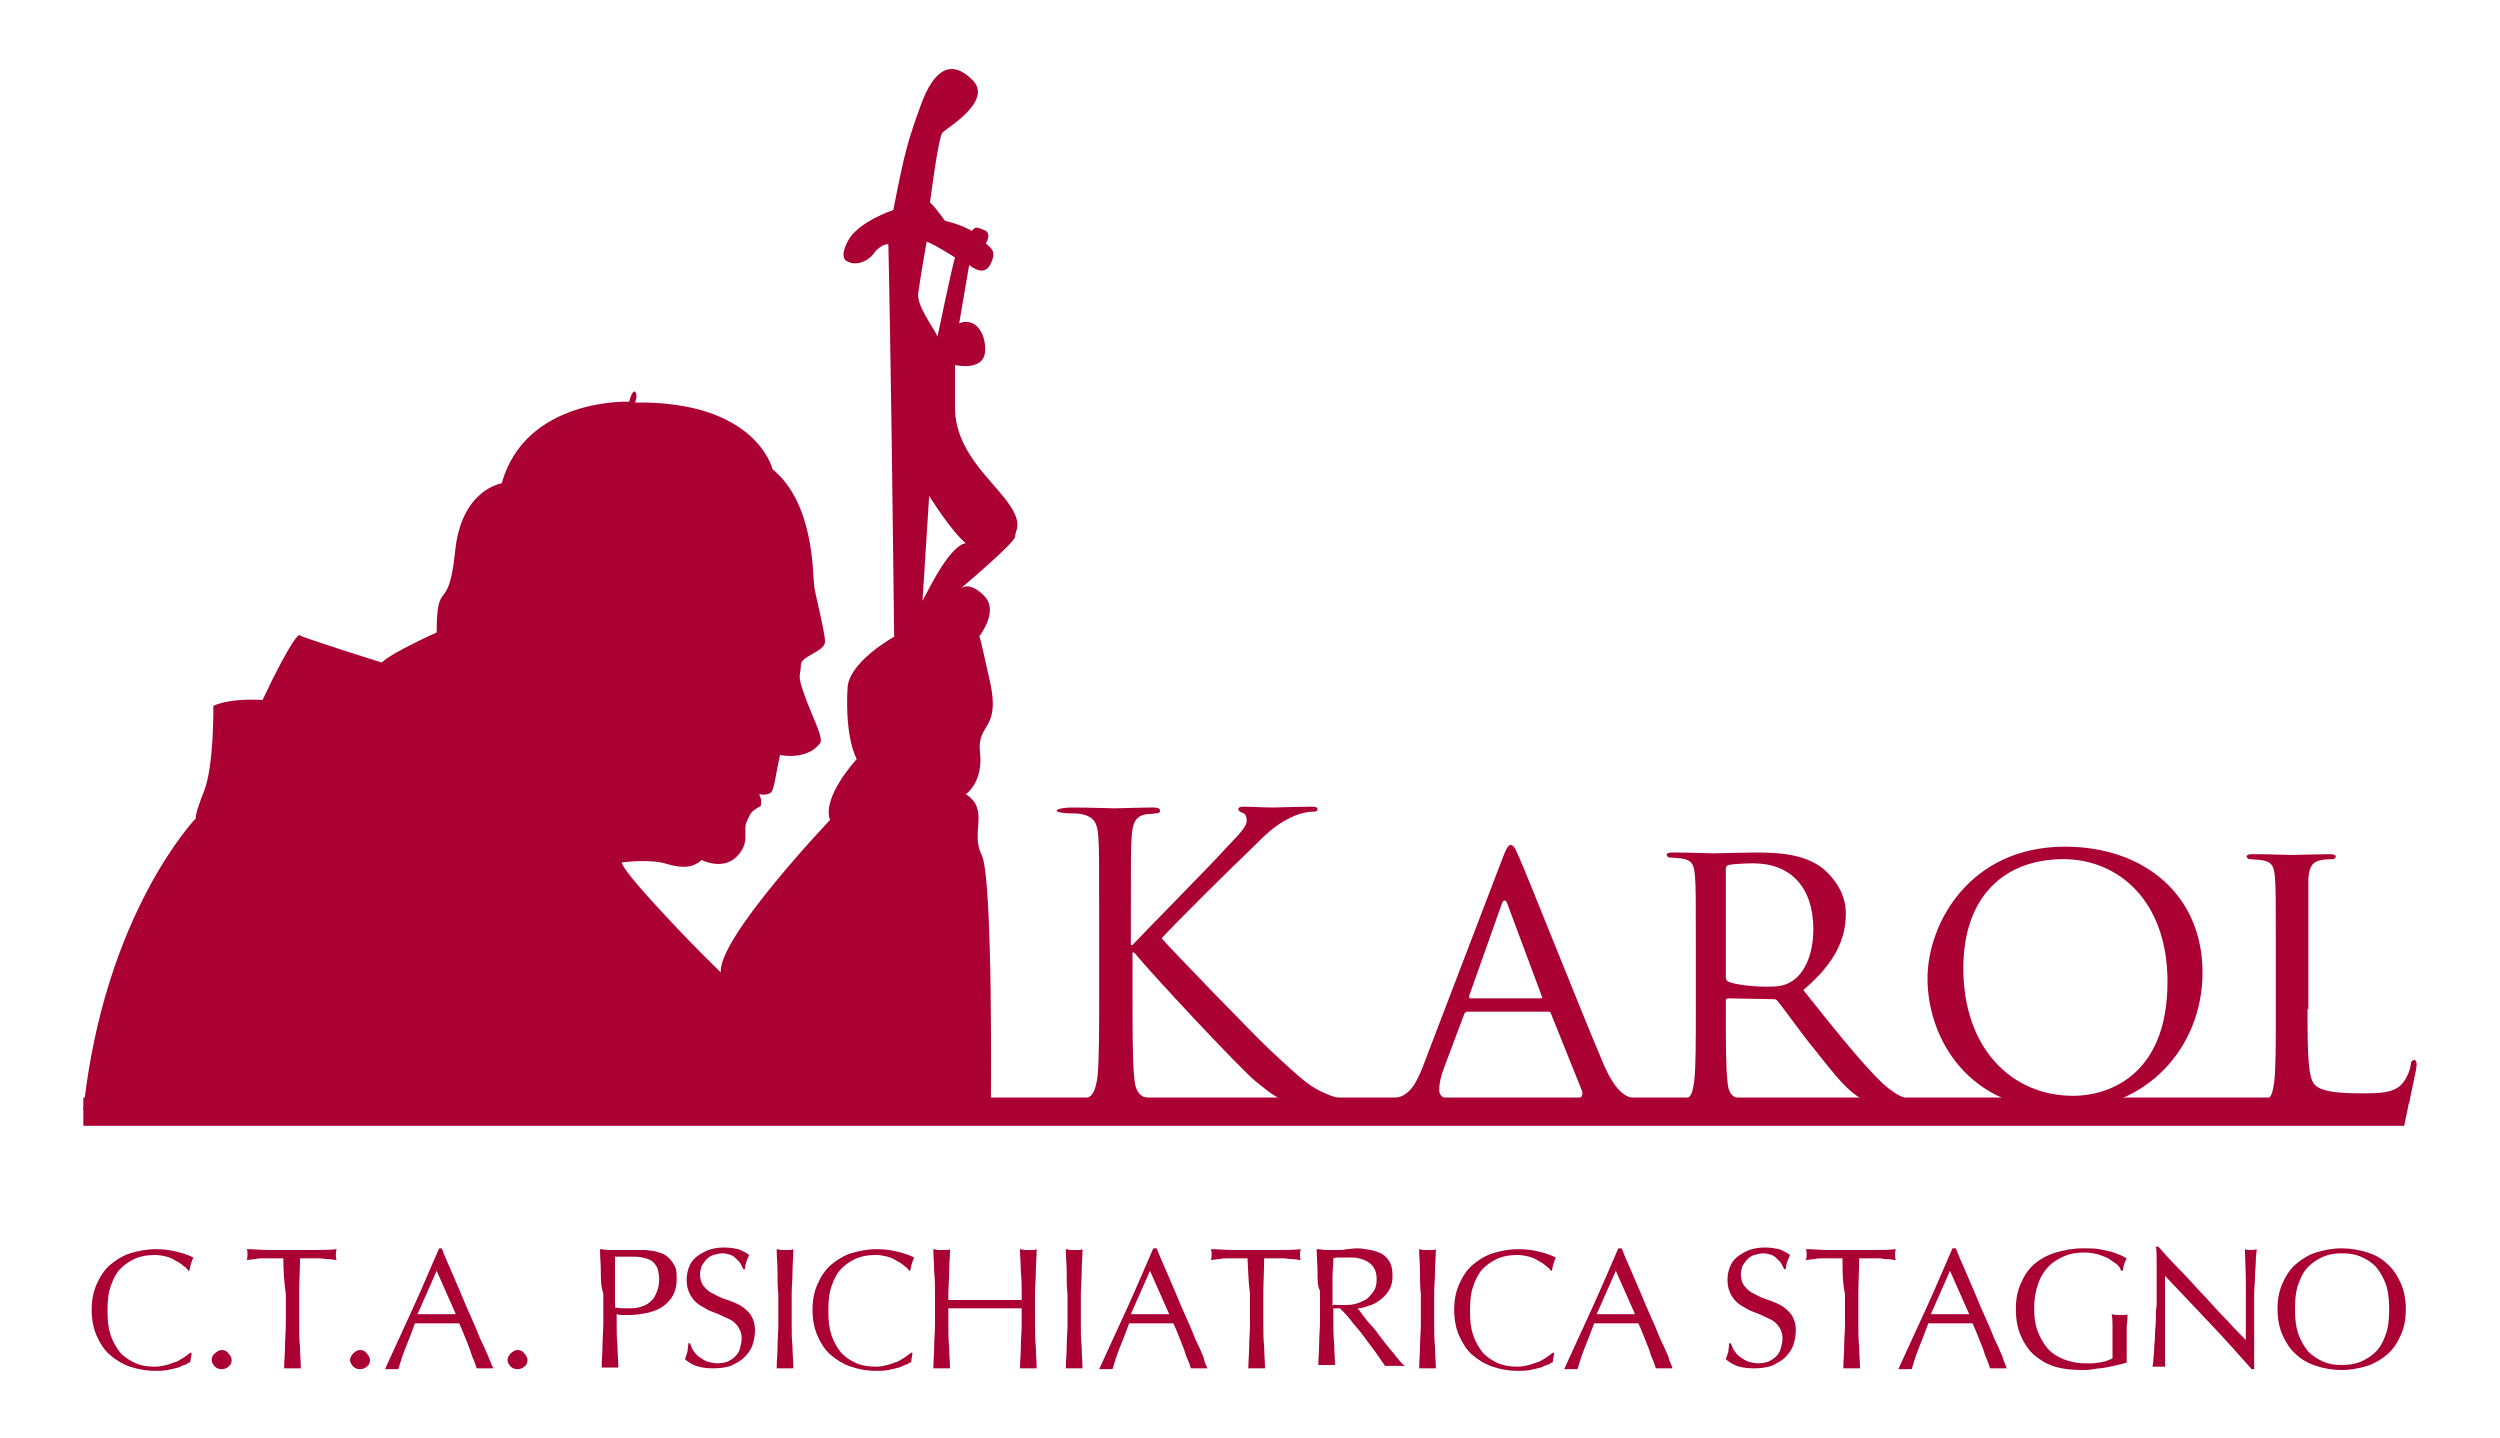 <?xml version="1.0" encoding="utf-8"?>
<!-- Generator: Adobe Illustrator 24.0.1, SVG Export Plug-In . SVG Version: 6.00 Build 0)  -->
<svg version="1.1" id="Livello_1" xmlns="http://www.w3.org/2000/svg" xmlns:xlink="http://www.w3.org/1999/xlink" x="0px" y="0px"
	 viewBox="0 0 300 172.5" style="enable-background:new 0 0 300 172.5;" xml:space="preserve">
<style type="text/css">
	.st0{fill:#AB0033;}
</style>
<g>
	<path class="st0" d="M22.4,163.7c-0.3,0.1-0.6,0.2-1,0.4c-0.4,0.1-0.8,0.2-1.3,0.3c-0.5,0.1-1,0.1-1.5,0.1c-1.1,0-2.1-0.2-3-0.5
		c-0.9-0.3-1.7-0.8-2.4-1.4c-0.7-0.6-1.2-1.4-1.6-2.3c-0.4-0.9-0.6-2-0.6-3.1c0-1.2,0.2-2.2,0.6-3.1c0.4-0.9,0.9-1.7,1.6-2.3
		c0.7-0.6,1.5-1.1,2.4-1.4c1-0.3,2-0.5,3.1-0.5c0.9,0,1.7,0.1,2.5,0.3c0.8,0.2,1.4,0.4,2,0.7c-0.1,0.2-0.2,0.5-0.3,0.8
		c-0.1,0.3-0.1,0.6-0.2,0.8l-0.1,0c-0.1-0.2-0.3-0.4-0.6-0.6c-0.2-0.2-0.5-0.4-0.9-0.6c-0.3-0.2-0.7-0.4-1.1-0.5
		c-0.4-0.1-0.9-0.2-1.4-0.2c-0.8,0-1.6,0.1-2.3,0.4c-0.7,0.3-1.3,0.7-1.8,1.2c-0.5,0.5-0.9,1.2-1.2,2.1c-0.3,0.8-0.4,1.8-0.4,3
		s0.1,2.1,0.4,3c0.3,0.8,0.7,1.5,1.2,2.1c0.5,0.5,1.1,0.9,1.8,1.2c0.7,0.3,1.4,0.4,2.3,0.4c0.5,0,1-0.1,1.4-0.2
		c0.4-0.1,0.8-0.3,1.2-0.4c0.4-0.2,0.7-0.4,1-0.6c0.3-0.2,0.5-0.4,0.7-0.5l0.1,0.1l-0.2,1.2C22.8,163.4,22.6,163.5,22.4,163.7"/>
	<path class="st0" d="M25.8,162.4c0.2-0.2,0.5-0.4,0.8-0.4c0.3,0,0.6,0.1,0.8,0.4c0.2,0.2,0.4,0.5,0.4,0.8c0,0.3-0.1,0.6-0.4,0.8
		c-0.2,0.2-0.5,0.3-0.8,0.3c-0.3,0-0.6-0.1-0.8-0.3c-0.2-0.2-0.4-0.5-0.4-0.8C25.4,162.9,25.5,162.6,25.8,162.4"/>
	<path class="st0" d="M34,151c-0.4,0-0.7,0-1.1,0c-0.4,0-0.8,0-1.2,0c-0.4,0-0.8,0-1.1,0.1c-0.4,0-0.7,0.1-1,0.1
		c0.1-0.2,0.1-0.5,0.1-0.7c0-0.2,0-0.4-0.1-0.6c0.9,0,1.8,0.1,2.7,0.1c0.9,0,1.8,0,2.7,0c0.9,0,1.8,0,2.7,0c0.9,0,1.8,0,2.7-0.1
		c-0.1,0.3-0.1,0.5-0.1,0.7c0,0.2,0,0.4,0.1,0.6c-0.3,0-0.6-0.1-1-0.1c-0.4,0-0.7-0.1-1.1-0.1c-0.4,0-0.8,0-1.2,0
		c-0.4,0-0.8,0-1.1,0c0,1.4-0.1,2.8-0.1,4.3v3.6c0,0.9,0,1.8,0.1,2.7c0,0.9,0.1,1.8,0.1,2.6c-0.3,0-0.7,0-1,0c-0.4,0-0.7,0-1,0
		c0-0.9,0.1-1.7,0.1-2.6c0-0.9,0.1-1.8,0.1-2.7v-3.6C34.1,153.9,34,152.5,34,151"/>
	<path class="st0" d="M42.4,162.4c0.2-0.2,0.5-0.4,0.8-0.4c0.3,0,0.6,0.1,0.8,0.4c0.2,0.2,0.4,0.5,0.4,0.8c0,0.3-0.1,0.6-0.4,0.8
		c-0.2,0.2-0.5,0.3-0.8,0.3c-0.3,0-0.6-0.1-0.8-0.3c-0.2-0.2-0.4-0.5-0.4-0.8C42,162.9,42.2,162.6,42.4,162.4"/>
	<path class="st0" d="M59.2,164.2c-0.2,0-0.4,0-0.5,0h-0.5h-0.5c-0.2,0-0.4,0-0.5,0c-0.1-0.3-0.2-0.7-0.4-1.1
		c-0.2-0.4-0.3-0.9-0.5-1.4c-0.2-0.5-0.4-1-0.6-1.5c-0.2-0.5-0.4-1-0.6-1.4c-0.4,0-0.9,0-1.3,0c-0.5,0-0.9,0-1.4,0
		c-0.4,0-0.8,0-1.3,0c-0.4,0-0.8,0-1.3,0c-0.4,1.1-0.8,2.1-1.2,3.1c-0.4,1-0.6,1.8-0.8,2.4c-0.2,0-0.5,0-0.8,0c-0.3,0-0.5,0-0.8,0
		c1.1-2.4,2.2-4.8,3.3-7.2c1.1-2.4,2.1-4.8,3.2-7.3H53c0.3,0.8,0.7,1.7,1.1,2.6c0.4,0.9,0.8,1.9,1.2,2.8c0.4,1,0.8,1.9,1.2,2.8
		c0.4,0.9,0.8,1.8,1.1,2.6c0.4,0.8,0.7,1.5,1,2.2C58.8,163.3,59,163.8,59.2,164.2 M50.1,157.7c0.4,0,0.7,0,1.1,0c0.4,0,0.8,0,1.1,0
		c0.4,0,0.8,0,1.2,0c0.4,0,0.8,0,1.2,0l-2.3-5.2L50.1,157.7z"/>
	<path class="st0" d="M61.3,162.4c0.2-0.2,0.5-0.4,0.8-0.4c0.3,0,0.6,0.1,0.8,0.4c0.2,0.2,0.4,0.5,0.4,0.8c0,0.3-0.1,0.6-0.4,0.8
		c-0.2,0.2-0.5,0.3-0.8,0.3c-0.3,0-0.6-0.1-0.8-0.3c-0.2-0.2-0.4-0.5-0.4-0.8C60.9,162.9,61.1,162.6,61.3,162.4"/>
	<path class="st0" d="M72.1,152.6c0-0.9-0.1-1.8-0.1-2.7c0.3,0,0.7,0.1,1,0.1c0.3,0,0.7,0,1,0c0.2,0,0.4,0,0.6,0c0.2,0,0.5,0,0.7,0
		c0.2,0,0.5,0,0.7,0c0.2,0,0.4,0,0.6,0c0.2,0,0.5,0,0.8,0c0.3,0,0.6,0.1,1,0.1c0.3,0.1,0.7,0.2,1,0.3c0.3,0.1,0.6,0.3,0.9,0.6
		c0.3,0.3,0.5,0.6,0.7,1c0.2,0.4,0.2,0.9,0.2,1.5c0,0.9-0.2,1.6-0.6,2.2c-0.4,0.6-0.9,1-1.4,1.3c-0.6,0.3-1.2,0.5-1.8,0.6
		c-0.6,0.1-1.2,0.2-1.7,0.2c-0.3,0-0.6,0-0.9,0c-0.3,0-0.5,0-0.8-0.1v1.1c0,0.9,0,1.8,0.1,2.7c0,0.9,0.1,1.8,0.1,2.6
		c-0.3,0-0.7,0-1,0c-0.4,0-0.7,0-1,0c0-0.9,0.1-1.7,0.1-2.6c0-0.9,0.1-1.8,0.1-2.7v-3.6C72.1,154.4,72.1,153.5,72.1,152.6 M75.3,157
		c0.4,0,0.9,0,1.3-0.1c0.5-0.1,0.9-0.3,1.2-0.5c0.4-0.3,0.7-0.6,0.9-1.1c0.2-0.4,0.4-1,0.4-1.7c0-0.6-0.1-1.1-0.2-1.4
		c-0.2-0.4-0.4-0.7-0.7-0.9c-0.3-0.2-0.7-0.3-1.1-0.4c-0.4-0.1-0.9-0.1-1.4-0.1h-1.9v6.1C74.3,157,74.8,157,75.3,157"/>
	<path class="st0" d="M83.3,162.2c0.2,0.3,0.4,0.5,0.7,0.7c0.3,0.2,0.6,0.4,0.9,0.5c0.4,0.1,0.8,0.2,1.2,0.2c0.5,0,0.9-0.1,1.2-0.2
		c0.4-0.2,0.7-0.4,0.9-0.6c0.3-0.3,0.5-0.6,0.6-1c0.1-0.4,0.2-0.8,0.2-1.2c0-0.6-0.2-1.1-0.5-1.5c-0.3-0.4-0.7-0.7-1.2-0.9
		c-0.5-0.2-1-0.5-1.6-0.7c-0.6-0.2-1.1-0.5-1.6-0.8c-0.5-0.3-0.9-0.7-1.2-1.2c-0.3-0.5-0.5-1.1-0.5-1.9c0-0.6,0.1-1.1,0.3-1.6
		c0.2-0.5,0.5-0.9,0.9-1.2c0.4-0.3,0.9-0.6,1.4-0.8c0.6-0.2,1.2-0.3,1.9-0.3c0.7,0,1.2,0.1,1.7,0.2c0.5,0.2,0.9,0.4,1.3,0.7
		c-0.1,0.2-0.2,0.5-0.3,0.7c-0.1,0.3-0.2,0.6-0.2,1h-0.2c-0.1-0.2-0.2-0.4-0.3-0.6c-0.1-0.2-0.3-0.4-0.5-0.6
		c-0.2-0.2-0.4-0.4-0.7-0.5c-0.3-0.1-0.6-0.2-1-0.2c-0.4,0-0.7,0.1-1.1,0.2c-0.3,0.1-0.6,0.3-0.8,0.5c-0.2,0.2-0.4,0.5-0.6,0.8
		c-0.1,0.3-0.2,0.7-0.2,1c0,0.6,0.2,1.2,0.5,1.5c0.3,0.4,0.7,0.7,1.2,0.9c0.5,0.3,1,0.5,1.6,0.7c0.6,0.2,1.1,0.4,1.6,0.7
		c0.5,0.3,0.9,0.7,1.2,1.1c0.3,0.5,0.5,1.1,0.5,1.8c0,0.6-0.1,1.2-0.3,1.8c-0.2,0.6-0.6,1.1-1,1.5c-0.4,0.4-1,0.7-1.6,1
		c-0.6,0.2-1.3,0.3-2.1,0.3c-0.9,0-1.5-0.1-2.1-0.3c-0.5-0.2-1-0.5-1.3-0.8c0.1-0.3,0.2-0.6,0.3-0.9c0-0.3,0.1-0.6,0.1-1h0.2
		C83,161.7,83.1,162,83.3,162.2"/>
	<path class="st0" d="M93.3,152.6c0-0.9-0.1-1.8-0.1-2.7c0.2,0,0.4,0.1,0.5,0.1c0.2,0,0.3,0,0.5,0c0.2,0,0.3,0,0.5,0
		c0.2,0,0.3,0,0.5-0.1c0,0.9-0.1,1.8-0.1,2.7c0,0.9-0.1,1.8-0.1,2.7v3.6c0,0.9,0,1.8,0.1,2.7c0,0.9,0.1,1.8,0.1,2.6
		c-0.3,0-0.7,0-1,0c-0.4,0-0.7,0-1,0c0-0.9,0.1-1.7,0.1-2.6c0-0.9,0.1-1.8,0.1-2.7v-3.6C93.3,154.4,93.3,153.5,93.3,152.6"/>
	<path class="st0" d="M108.9,163.7c-0.3,0.1-0.6,0.2-1,0.4c-0.4,0.1-0.8,0.2-1.3,0.3c-0.5,0.1-1,0.1-1.5,0.1c-1.1,0-2.1-0.2-3-0.5
		c-0.9-0.3-1.7-0.8-2.4-1.4c-0.7-0.6-1.2-1.4-1.6-2.3c-0.4-0.9-0.6-2-0.6-3.1c0-1.2,0.2-2.2,0.6-3.1c0.4-0.9,0.9-1.7,1.6-2.3
		c0.7-0.6,1.5-1.1,2.4-1.4c1-0.3,2-0.5,3.1-0.5c0.9,0,1.7,0.1,2.5,0.3c0.8,0.2,1.4,0.4,2,0.7c-0.1,0.2-0.2,0.5-0.3,0.8
		c-0.1,0.3-0.1,0.6-0.2,0.8l-0.1,0c-0.1-0.2-0.3-0.4-0.6-0.6c-0.2-0.2-0.5-0.4-0.9-0.6c-0.3-0.2-0.7-0.4-1.1-0.5
		c-0.4-0.1-0.9-0.2-1.4-0.2c-0.8,0-1.6,0.1-2.3,0.4c-0.7,0.3-1.3,0.7-1.8,1.2c-0.5,0.5-0.9,1.2-1.2,2.1c-0.3,0.8-0.4,1.8-0.4,3
		s0.1,2.1,0.4,3c0.3,0.8,0.7,1.5,1.2,2.1c0.5,0.5,1.1,0.9,1.8,1.2c0.7,0.3,1.5,0.4,2.3,0.4c0.5,0,1-0.1,1.4-0.2
		c0.4-0.1,0.8-0.3,1.2-0.4c0.4-0.2,0.7-0.4,1-0.6c0.3-0.2,0.5-0.4,0.7-0.5l0.1,0.1l-0.2,1.2C109.3,163.4,109.1,163.5,108.9,163.7"/>
	<path class="st0" d="M122.5,152.6c0-0.9-0.1-1.8-0.1-2.7c0.2,0,0.4,0.1,0.5,0.1c0.2,0,0.3,0,0.5,0c0.2,0,0.3,0,0.5,0
		c0.2,0,0.3,0,0.5-0.1c0,0.9-0.1,1.8-0.1,2.7c0,0.9-0.1,1.8-0.1,2.7v3.6c0,0.9,0,1.8,0.1,2.7c0,0.9,0.1,1.8,0.1,2.6
		c-0.3,0-0.7,0-1,0c-0.4,0-0.7,0-1,0c0-0.9,0.1-1.7,0.1-2.6c0-0.9,0.1-1.8,0.1-2.7V157c-0.7,0-1.5,0-2.2,0c-0.7,0-1.4,0-2.2,0
		c-0.7,0-1.5,0-2.2,0c-0.7,0-1.4,0-2.2,0v1.9c0,0.9,0,1.8,0.1,2.7c0,0.9,0.1,1.8,0.1,2.6c-0.3,0-0.7,0-1,0c-0.4,0-0.7,0-1,0
		c0-0.9,0.1-1.7,0.1-2.6c0-0.9,0.1-1.8,0.1-2.7v-3.6c0-0.9,0-1.8-0.1-2.7c0-0.9-0.1-1.8-0.1-2.7c0.2,0,0.4,0.1,0.5,0.1
		c0.2,0,0.3,0,0.5,0c0.2,0,0.3,0,0.5,0c0.2,0,0.3,0,0.5-0.1c0,0.9-0.1,1.8-0.1,2.7c0,0.9-0.1,1.8-0.1,2.7v0.7c0.7,0,1.5,0,2.2,0
		s1.4,0,2.2,0c0.7,0,1.5,0,2.2,0c0.7,0,1.4,0,2.2,0v-0.7C122.6,154.4,122.6,153.5,122.5,152.6"/>
	<path class="st0" d="M128,152.6c0-0.9-0.1-1.8-0.1-2.7c0.2,0,0.4,0.1,0.5,0.1c0.2,0,0.3,0,0.5,0c0.2,0,0.3,0,0.5,0
		c0.2,0,0.3,0,0.5-0.1c0,0.9-0.1,1.8-0.1,2.7c0,0.9-0.1,1.8-0.1,2.7v3.6c0,0.9,0,1.8,0.1,2.7c0,0.9,0.1,1.8,0.1,2.6
		c-0.3,0-0.7,0-1,0c-0.4,0-0.7,0-1,0c0-0.9,0.1-1.7,0.1-2.6c0-0.9,0.1-1.8,0.1-2.7v-3.6C128,154.4,128,153.5,128,152.6"/>
	<path class="st0" d="M144.9,164.2c-0.2,0-0.4,0-0.5,0h-0.5h-0.5c-0.2,0-0.4,0-0.5,0c-0.1-0.3-0.2-0.7-0.4-1.1
		c-0.2-0.4-0.3-0.9-0.5-1.4c-0.2-0.5-0.4-1-0.6-1.5c-0.2-0.5-0.4-1-0.6-1.4c-0.4,0-0.9,0-1.3,0c-0.5,0-0.9,0-1.4,0
		c-0.4,0-0.8,0-1.3,0c-0.4,0-0.8,0-1.3,0c-0.4,1.1-0.8,2.1-1.2,3.1c-0.4,1-0.6,1.8-0.8,2.4c-0.2,0-0.5,0-0.8,0c-0.3,0-0.5,0-0.8,0
		c1.1-2.4,2.2-4.8,3.3-7.2c1.1-2.4,2.1-4.8,3.2-7.3h0.4c0.3,0.8,0.7,1.7,1.1,2.6c0.4,0.9,0.8,1.9,1.2,2.8c0.4,1,0.8,1.9,1.2,2.8
		c0.4,0.9,0.8,1.8,1.1,2.6c0.4,0.8,0.7,1.5,1,2.2C144.5,163.3,144.7,163.8,144.9,164.2 M135.7,157.7c0.4,0,0.7,0,1.1,0
		c0.4,0,0.8,0,1.1,0c0.4,0,0.8,0,1.2,0c0.4,0,0.8,0,1.2,0l-2.3-5.2L135.7,157.7z"/>
	<path class="st0" d="M149.7,151c-0.4,0-0.7,0-1.1,0c-0.4,0-0.8,0-1.2,0c-0.4,0-0.8,0-1.1,0.1c-0.4,0-0.7,0.1-1,0.1
		c0.1-0.2,0.1-0.5,0.1-0.7c0-0.2,0-0.4-0.1-0.6c0.9,0,1.8,0.1,2.7,0.1c0.9,0,1.8,0,2.7,0c0.9,0,1.8,0,2.7,0c0.9,0,1.8,0,2.7-0.1
		c-0.1,0.3-0.1,0.5-0.1,0.7c0,0.2,0,0.4,0.1,0.6c-0.3,0-0.6-0.1-1-0.1c-0.4,0-0.7-0.1-1.1-0.1c-0.4,0-0.8,0-1.2,0
		c-0.4,0-0.8,0-1.1,0c0,1.4-0.1,2.8-0.1,4.3v3.6c0,0.9,0,1.8,0.1,2.7c0,0.9,0.1,1.8,0.1,2.6c-0.3,0-0.7,0-1,0c-0.4,0-0.7,0-1,0
		c0-0.9,0.1-1.7,0.1-2.6c0-0.9,0.1-1.8,0.1-2.7v-3.6C149.8,153.9,149.8,152.5,149.7,151"/>
	<path class="st0" d="M158.1,152.6c0-0.9-0.1-1.8-0.1-2.7c0.4,0,0.8,0.1,1.2,0.1c0.4,0,0.8,0,1.2,0c0.4,0,0.8,0,1.2-0.1
		c0.4,0,0.8-0.1,1.2-0.1c0.6,0,1.1,0.1,1.7,0.2c0.5,0.1,1,0.3,1.4,0.5c0.4,0.3,0.7,0.6,0.9,1c0.2,0.4,0.3,0.9,0.3,1.6
		c0,0.7-0.1,1.2-0.4,1.7c-0.3,0.5-0.7,0.9-1.1,1.2c-0.4,0.3-0.9,0.6-1.4,0.7c-0.5,0.2-0.9,0.3-1.3,0.3c0.2,0.2,0.4,0.5,0.7,0.9
		c0.3,0.4,0.6,0.8,1,1.2c0.4,0.4,0.7,0.9,1.1,1.4c0.4,0.5,0.8,1,1.1,1.4c0.4,0.4,0.7,0.9,1,1.2c0.3,0.4,0.6,0.7,0.8,0.8
		c-0.2,0-0.4,0-0.6,0h-0.6h-0.6c-0.2,0-0.4,0-0.6,0c-0.2-0.3-0.5-0.7-0.9-1.3c-0.4-0.6-0.9-1.2-1.4-1.9c-0.5-0.7-1-1.3-1.6-2
		c-0.5-0.7-1-1.2-1.5-1.7h-0.8v1.5c0,0.9,0,1.8,0.1,2.7c0,0.9,0.1,1.8,0.1,2.6c-0.3,0-0.7,0-1,0c-0.4,0-0.7,0-1,0
		c0-0.9,0.1-1.7,0.1-2.6c0-0.9,0.1-1.8,0.1-2.7v-3.6C158.1,154.4,158.1,153.5,158.1,152.6 M160.4,156.6c0.2,0,0.5,0,0.8,0
		c0.4,0,0.9,0,1.3-0.1c0.5-0.1,0.9-0.3,1.3-0.5c0.4-0.2,0.7-0.6,1-1c0.3-0.4,0.4-0.9,0.4-1.5c0-0.5-0.1-1-0.3-1.3
		c-0.2-0.4-0.5-0.6-0.8-0.8c-0.3-0.2-0.7-0.3-1-0.4c-0.4-0.1-0.7-0.1-1.1-0.1c-0.5,0-0.9,0-1.2,0c-0.3,0-0.6,0-0.8,0.1
		c0,0.8-0.1,1.5-0.1,2.3c0,0.7,0,1.5,0,2.2v1.2C160,156.5,160.2,156.6,160.4,156.6"/>
	<path class="st0" d="M170.4,152.6c0-0.9-0.1-1.8-0.1-2.7c0.2,0,0.3,0.1,0.5,0.1c0.2,0,0.3,0,0.5,0c0.2,0,0.3,0,0.5,0
		c0.2,0,0.3,0,0.5-0.1c0,0.9-0.1,1.8-0.1,2.7c0,0.9-0.1,1.8-0.1,2.7v3.6c0,0.9,0,1.8,0.1,2.7c0,0.9,0.1,1.8,0.1,2.6
		c-0.3,0-0.7,0-1,0c-0.4,0-0.7,0-1,0c0-0.9,0.1-1.7,0.1-2.6c0-0.9,0.1-1.8,0.1-2.7v-3.6C170.4,154.4,170.4,153.5,170.4,152.6"/>
	<path class="st0" d="M185.9,163.7c-0.3,0.1-0.6,0.2-1,0.4c-0.4,0.1-0.8,0.2-1.3,0.3c-0.5,0.1-1,0.1-1.5,0.1c-1.1,0-2.1-0.2-3-0.5
		c-0.9-0.3-1.7-0.8-2.4-1.4c-0.7-0.6-1.2-1.4-1.6-2.3c-0.4-0.9-0.6-2-0.6-3.1c0-1.2,0.2-2.2,0.6-3.1c0.4-0.9,0.9-1.7,1.6-2.3
		c0.7-0.6,1.5-1.1,2.4-1.4c1-0.3,2-0.5,3.1-0.5c0.9,0,1.7,0.1,2.5,0.3c0.8,0.2,1.4,0.4,2,0.7c-0.1,0.2-0.2,0.5-0.3,0.8
		c-0.1,0.3-0.1,0.6-0.2,0.8l-0.1,0c-0.1-0.2-0.3-0.4-0.6-0.6c-0.2-0.2-0.5-0.4-0.9-0.6c-0.3-0.2-0.7-0.4-1.1-0.5
		c-0.4-0.1-0.9-0.2-1.4-0.2c-0.8,0-1.6,0.1-2.3,0.4c-0.7,0.3-1.3,0.7-1.8,1.2c-0.5,0.5-0.9,1.2-1.2,2.1c-0.3,0.8-0.4,1.8-0.4,3
		s0.1,2.1,0.4,3c0.3,0.8,0.7,1.5,1.2,2.1c0.5,0.5,1.1,0.9,1.8,1.2c0.7,0.3,1.4,0.4,2.3,0.4c0.5,0,1-0.1,1.4-0.2
		c0.4-0.1,0.8-0.3,1.2-0.4c0.4-0.2,0.7-0.4,1-0.6c0.3-0.2,0.5-0.4,0.7-0.5l0.1,0.1l-0.2,1.2C186.4,163.4,186.2,163.5,185.9,163.7"/>
	<path class="st0" d="M200.7,164.2c-0.2,0-0.4,0-0.5,0h-0.5h-0.5c-0.2,0-0.4,0-0.5,0c-0.1-0.3-0.2-0.7-0.4-1.1
		c-0.2-0.4-0.3-0.9-0.5-1.4c-0.2-0.5-0.4-1-0.6-1.5c-0.2-0.5-0.4-1-0.6-1.4c-0.4,0-0.9,0-1.3,0c-0.5,0-0.9,0-1.4,0
		c-0.4,0-0.8,0-1.3,0c-0.4,0-0.8,0-1.3,0c-0.4,1.1-0.8,2.1-1.2,3.1c-0.4,1-0.6,1.8-0.8,2.4c-0.2,0-0.5,0-0.8,0c-0.3,0-0.5,0-0.8,0
		c1.1-2.4,2.2-4.8,3.3-7.2c1.1-2.4,2.1-4.8,3.2-7.3h0.4c0.3,0.8,0.7,1.7,1.1,2.6c0.4,0.9,0.8,1.9,1.2,2.8c0.4,1,0.8,1.9,1.2,2.8
		c0.4,0.9,0.8,1.8,1.1,2.6c0.4,0.8,0.7,1.5,1,2.2C200.3,163.3,200.6,163.8,200.7,164.2 M191.6,157.7c0.4,0,0.7,0,1.1,0
		c0.4,0,0.8,0,1.1,0c0.4,0,0.8,0,1.2,0c0.4,0,0.8,0,1.2,0l-2.3-5.2L191.6,157.7z"/>
	<path class="st0" d="M208.2,162.2c0.2,0.3,0.4,0.5,0.7,0.7c0.3,0.2,0.6,0.4,0.9,0.5c0.4,0.1,0.8,0.2,1.2,0.2c0.5,0,0.9-0.1,1.2-0.2
		c0.4-0.2,0.7-0.4,0.9-0.6c0.3-0.3,0.5-0.6,0.6-1c0.1-0.4,0.2-0.8,0.2-1.2c0-0.6-0.2-1.1-0.5-1.5c-0.3-0.4-0.7-0.7-1.2-0.9
		c-0.5-0.2-1-0.5-1.6-0.7c-0.6-0.2-1.1-0.5-1.6-0.8c-0.5-0.3-0.9-0.7-1.2-1.2c-0.3-0.5-0.5-1.1-0.5-1.9c0-0.6,0.1-1.1,0.3-1.6
		c0.2-0.5,0.5-0.9,0.9-1.2c0.4-0.3,0.9-0.6,1.4-0.8c0.6-0.2,1.2-0.3,1.9-0.3c0.7,0,1.2,0.1,1.7,0.2c0.5,0.2,0.9,0.4,1.3,0.7
		c-0.1,0.2-0.2,0.5-0.3,0.7c-0.1,0.3-0.2,0.6-0.2,1h-0.2c-0.1-0.2-0.2-0.4-0.3-0.6c-0.1-0.2-0.3-0.4-0.5-0.6
		c-0.2-0.2-0.4-0.4-0.7-0.5c-0.3-0.1-0.6-0.2-1-0.2c-0.4,0-0.7,0.1-1.1,0.2c-0.3,0.1-0.6,0.3-0.8,0.5c-0.2,0.2-0.4,0.5-0.6,0.8
		c-0.1,0.3-0.2,0.7-0.2,1c0,0.6,0.2,1.2,0.5,1.5c0.3,0.4,0.7,0.7,1.2,0.9c0.5,0.3,1,0.5,1.6,0.7c0.6,0.2,1.1,0.4,1.6,0.7
		c0.5,0.3,0.9,0.7,1.2,1.1c0.3,0.5,0.5,1.1,0.5,1.8c0,0.6-0.1,1.2-0.3,1.8c-0.2,0.6-0.6,1.1-1,1.5c-0.4,0.4-1,0.7-1.6,1
		c-0.6,0.2-1.3,0.3-2.1,0.3c-0.9,0-1.5-0.1-2.1-0.3c-0.5-0.2-1-0.5-1.3-0.8c0.1-0.3,0.2-0.6,0.3-0.9c0-0.3,0.1-0.6,0.1-1h0.2
		C207.9,161.7,208,162,208.2,162.2"/>
	<path class="st0" d="M221.1,151c-0.4,0-0.7,0-1.1,0c-0.4,0-0.8,0-1.2,0c-0.4,0-0.8,0-1.1,0.1c-0.4,0-0.7,0.1-1,0.1
		c0.1-0.2,0.1-0.5,0.1-0.7c0-0.2,0-0.4-0.1-0.6c0.9,0,1.8,0.1,2.7,0.1c0.9,0,1.8,0,2.7,0c0.9,0,1.8,0,2.7,0c0.9,0,1.8,0,2.7-0.1
		c-0.1,0.3-0.1,0.5-0.1,0.7c0,0.2,0,0.4,0.1,0.6c-0.3,0-0.6-0.1-1-0.1c-0.4,0-0.7-0.1-1.1-0.1c-0.4,0-0.8,0-1.2,0
		c-0.4,0-0.8,0-1.1,0c0,1.4-0.1,2.8-0.1,4.3v3.6c0,0.9,0,1.8,0.1,2.7c0,0.9,0.1,1.8,0.1,2.6c-0.3,0-0.7,0-1,0c-0.4,0-0.7,0-1,0
		c0-0.9,0.1-1.7,0.1-2.6c0-0.9,0.1-1.8,0.1-2.7v-3.6C221.1,153.9,221.1,152.5,221.1,151"/>
	<path class="st0" d="M240.8,164.2c-0.2,0-0.4,0-0.5,0h-0.5h-0.5c-0.2,0-0.4,0-0.5,0c-0.1-0.3-0.2-0.7-0.4-1.1
		c-0.2-0.4-0.3-0.9-0.5-1.4c-0.2-0.5-0.4-1-0.6-1.5c-0.2-0.5-0.4-1-0.6-1.4c-0.4,0-0.9,0-1.3,0c-0.5,0-0.9,0-1.4,0
		c-0.4,0-0.8,0-1.3,0c-0.4,0-0.8,0-1.3,0c-0.4,1.1-0.8,2.1-1.2,3.1c-0.4,1-0.6,1.8-0.8,2.4c-0.2,0-0.5,0-0.8,0c-0.3,0-0.5,0-0.8,0
		c1.1-2.4,2.2-4.8,3.3-7.2c1.1-2.4,2.1-4.8,3.2-7.3h0.4c0.3,0.8,0.7,1.7,1.1,2.6c0.4,0.9,0.8,1.9,1.2,2.8c0.4,1,0.8,1.9,1.2,2.8
		c0.4,0.9,0.8,1.8,1.1,2.6c0.4,0.8,0.7,1.5,1,2.2C240.4,163.3,240.7,163.8,240.8,164.2 M231.7,157.7c0.4,0,0.7,0,1.1,0
		c0.4,0,0.8,0,1.1,0c0.4,0,0.8,0,1.2,0c0.4,0,0.8,0,1.2,0l-2.3-5.2L231.7,157.7z"/>
	<path class="st0" d="M254,151.7c-0.3-0.2-0.7-0.5-1-0.7c-0.4-0.2-0.8-0.3-1.3-0.5c-0.5-0.1-1-0.2-1.5-0.2c-0.9,0-1.7,0.1-2.4,0.4
		c-0.7,0.3-1.4,0.7-1.9,1.2c-0.5,0.5-1,1.2-1.3,2.1c-0.3,0.8-0.5,1.8-0.5,3c0,1,0.1,1.9,0.4,2.7c0.3,0.8,0.7,1.5,1.2,2.1
		c0.5,0.6,1.2,1,1.9,1.3c0.8,0.3,1.6,0.5,2.6,0.5c0.3,0,0.6,0,0.9,0c0.3,0,0.6-0.1,0.9-0.1c0.3-0.1,0.6-0.1,0.8-0.2
		c0.3-0.1,0.5-0.2,0.7-0.3c0-0.4,0-0.8,0-1.2c0-0.4,0-0.8,0-1.3c0-0.5,0-1,0-1.4c0-0.5,0-0.9-0.1-1.4c0.3,0.1,0.7,0.1,1,0.1
		c0.2,0,0.3,0,0.5,0c0.2,0,0.3,0,0.4-0.1c0,0.3,0,0.8-0.1,1.5c0,0.7,0,1.6,0,2.7c0,0.3,0,0.6,0,0.8c0,0.3,0,0.6,0,0.8
		c-0.3,0.1-0.6,0.2-1.1,0.3c-0.4,0.1-0.9,0.2-1.4,0.3c-0.5,0.1-1,0.1-1.5,0.2c-0.5,0.1-0.9,0.1-1.3,0.1c-1.2,0-2.3-0.1-3.3-0.4
		c-1-0.3-1.8-0.8-2.5-1.4c-0.7-0.6-1.2-1.4-1.6-2.3c-0.4-0.9-0.6-2-0.6-3.2c0-1.2,0.2-2.2,0.6-3.1c0.4-0.9,0.9-1.7,1.6-2.3
		c0.7-0.6,1.6-1.1,2.6-1.4c1-0.3,2.1-0.5,3.3-0.5c0.7,0,1.3,0,1.9,0.1c0.5,0.1,1,0.2,1.4,0.3c0.4,0.1,0.8,0.3,1.1,0.4
		c0.3,0.1,0.6,0.3,0.8,0.4c-0.1,0.2-0.2,0.4-0.3,0.7c-0.1,0.3-0.1,0.6-0.2,0.8h-0.2C254.5,152.2,254.3,152,254,151.7"/>
	<path class="st0" d="M265.2,158.8c-1.8-1.9-3.6-3.8-5.4-5.7c0,0.4,0,0.9,0,1.5c0,0.6,0,1.5,0,2.6c0,0.3,0,0.6,0,1.1
		c0,0.4,0,0.9,0,1.3c0,0.5,0,0.9,0,1.4c0,0.5,0,0.9,0,1.3c0,0.4,0,0.8,0,1.1c0,0.3,0,0.5,0,0.6c-0.2,0-0.5,0-0.7,0
		c-0.3,0-0.5,0-0.8,0c0-0.1,0.1-0.4,0.1-0.8c0-0.4,0.1-0.8,0.1-1.3c0-0.5,0.1-1.1,0.1-1.7c0-0.6,0.1-1.2,0.1-1.8
		c0-0.6,0-1.2,0.1-1.8c0-0.6,0-1.1,0-1.5c0-1.3,0-2.5,0-3.4c0-1,0-1.7-0.1-2.1h0.3c0.8,0.9,1.7,1.9,2.7,2.9c1,1,1.9,2.1,2.9,3.1
		c0.9,1,1.8,2,2.7,2.9c0.8,0.9,1.6,1.7,2.2,2.3v-2.8c0-1.4,0-2.9,0-4.2c0-1.4-0.1-2.7-0.1-3.9c0.3,0.1,0.5,0.1,0.7,0.1
		c0.2,0,0.4,0,0.7-0.1c0,0.3-0.1,0.8-0.1,1.4c0,0.6-0.1,1.3-0.1,1.9c0,0.7-0.1,1.4-0.1,2c0,0.7,0,1.2,0,1.6v1.2c0,0.5,0,1,0,1.5
		c0,0.5,0,1,0,1.5c0,0.5,0,1,0,1.4c0,0.4,0,0.8,0,1.2v0.7h-0.3C268.7,162.6,267,160.7,265.2,158.8"/>
	<path class="st0" d="M273.9,154c0.4-0.9,0.9-1.7,1.6-2.3c0.7-0.6,1.5-1.1,2.4-1.4c1-0.3,2-0.5,3.1-0.5c1.1,0,2.2,0.2,3.1,0.5
		c1,0.3,1.8,0.8,2.4,1.4c0.7,0.6,1.2,1.4,1.6,2.3c0.4,0.9,0.6,2,0.6,3.1c0,1.2-0.2,2.2-0.6,3.1c-0.4,0.9-0.9,1.7-1.6,2.3
		c-0.7,0.6-1.5,1.1-2.4,1.4c-1,0.3-2,0.5-3.1,0.5c-1.1,0-2.2-0.2-3.1-0.5s-1.8-0.8-2.4-1.4c-0.7-0.6-1.2-1.4-1.6-2.3
		c-0.4-0.9-0.6-2-0.6-3.1C273.3,155.9,273.5,154.9,273.9,154 M286.3,154.1c-0.3-0.8-0.7-1.5-1.2-2.1c-0.5-0.5-1.1-0.9-1.8-1.2
		c-0.7-0.3-1.4-0.4-2.3-0.4c-0.8,0-1.5,0.1-2.2,0.4c-0.7,0.3-1.3,0.7-1.8,1.2c-0.5,0.5-0.9,1.2-1.2,2.1c-0.3,0.8-0.4,1.8-0.4,3
		s0.1,2.1,0.4,3c0.3,0.8,0.7,1.5,1.2,2.1c0.5,0.5,1.1,0.9,1.8,1.2c0.7,0.3,1.4,0.4,2.2,0.4c0.8,0,1.6-0.1,2.3-0.4
		c0.7-0.3,1.3-0.7,1.8-1.2c0.5-0.5,0.9-1.2,1.2-2.1c0.3-0.8,0.4-1.8,0.4-3S286.6,155,286.3,154.1"/>
	<path class="st0" d="M115.9,65.2c-0.1,0-1.5-0.1-4.3,5.2l-0.9,1.7l0.8-12.6C111.5,59.5,114.1,63.7,115.9,65.2 M91.1,95.3
		c0.1,0,1.3,0.3,1.6-0.5c0.3-0.8,0.4-1.9,0.9-4.2c0,0,3.2,0.7,4.8-1.4c0.5-0.6-1-3.3-1.9-5.9c-0.9-2.5-0.4-2.1-0.4-3.5
		c0-1.1,2.9-1.6,2.9-2.8c0-1.2-1.2-5.7-1.3-6.7c-0.2-1.6,0-9.9-5-14c0,0-1.9-8.2-16.5-8c0,0,0.4-0.9,0-1.3c0,0-0.3-0.3-0.7,1.2
		c0,0-12.4-0.5-15.3,9.8c0,0-4.9,0.7-5.6,8.3c-0.8,7.6-2.2,2.8-2.2,9.6c0,0-5.2,2.3-6.6,3.6c0,0-9.6-3-9.9-3.3c0,0-0.7,0-4.4,7.8
		c0,0-3.7-0.3-5.9,0.7c0,0,0.1,7.1-1.1,10.2c-1.2,3-1,3.3-1,3.3s-11,11.4-13.5,35h108.9c0,0,0.3-27.8-1.1-30.6
		c-1.4-2.8,1-5.4-1.9-7.3c0,0,2.1-1.4,1.7-5c-0.4-3.6,2.5-2.6,1.2-8.5c-1.1-4.9-1.2-5.4-1.3-5.4c0,0,0,0,0,0s0,0,0,0
		c0.1-0.2,2.4-3.1,0.6-4.9c-1.6-1.6-2.5-1.1-2.8-0.9c0,0,0,0,0,0c0,0,0,0,0,0c0.7-0.6,6.5-5.5,6.5-6.2c0-0.8,1.1-1.5-1-4.3
		c-2.1-2.8-6.2-6.1-6.2-11.2v-5.1c0,0,3.3,0.8,3.6-1.5c0.2-2.3-1.2-4.3-3.1-3.5l1.2-7c0,0,1.7,1.5,2.5,0c0.8-1.5,0.3-1.9-0.5-2.6
		c0,0,0.8-1.2-0.2-1.6c-1-0.4-1-0.4-1.5,0.1c0,0-1.1-0.7-3.2-1.2c0,0-1.2-1.7-1.8-2.2c0,0,1-7.9,1.5-8.4c0.6-0.6,6.1-3.8,3.6-6.3
		c-2.5-2.5-4.6-1.4-6.2,3c-1.6,4.4-2,5.9-3.3,12.6c0,0-4.3,1.4-5.5,3.8c-1.2,2.4,0.2,2.4,0.3,2.5c0.1,0.1,1.8,0.5,3.1-1.4
		c0,0,0.7-0.8,1.5-0.8c0,0,0.3,11.6,0.7,47.1c0,0-5.6,3.1-5.6,6.3c0,0-0.4,5.3,1.1,8.4c0,0-4.2,4.5-3.2,7.3c0,0-13.5,14.2-13.1,18.3
		c0,0-2.9-2.8-5.8-5.9c-2.9-3.1-5.9-6.4-6.1-7.3c0,0,3.5-0.5,5.5,0.2c2.1,0.6,3.2,0.3,4.1-0.5c0,0,2.5,1.3,4.2-0.4
		c1.7-1.7,0.7-3.1,1.2-4.2c0.5-1.1,0.5-1.2,1.7-1.9C91.3,96.4,91.5,96.2,91.1,95.3 M112.5,40.4c-0.4-1-2.6-3.8-2.3-5.3
		c0.2-1.6,1-6.1,1-6.1c1.1,0.4,3.4,1.9,3.4,1.9C114.2,32.2,112.5,40.4,112.5,40.4"/>
	<path class="st0" d="M131.9,110.6c0-7.4,0-8.7-0.1-10.2c-0.1-1.6-0.5-2.4-2-2.7c-0.4-0.1-1.2-0.1-1.6-0.1c-0.2,0-1.4-0.1-1.4-0.3
		c0-0.3,1.3-0.4,1.8-0.4c2.1,0,4.9,0.1,5.2,0.1c0.4,0,3.2-0.1,4.6-0.1c0.5,0,0.8,0.1,0.8,0.4c0,0.2-0.2,0.3-0.4,0.3
		c-0.3,0-0.6,0.1-1.2,0.1c-1.3,0.2-1.7,1-1.8,2.7c-0.1,1.5-0.1,2.8-0.1,10.2v2.8h0.2c0.8-0.9,9.4-9.6,11.1-11.5
		c1.3-1.4,2.6-2.6,2.6-3.4c0-0.6-0.2-0.9-0.6-1c-0.2-0.1-0.4-0.2-0.4-0.4c0-0.2,0.2-0.3,0.6-0.3c0.9,0,2.4,0.1,3.6,0.1
		c0.2,0,3.4-0.1,4.6-0.1c0.5,0,0.7,0.1,0.7,0.3c0,0.2-0.1,0.3-0.5,0.3c-0.7,0-1.7,0.2-2.7,0.7c-1.9,0.9-3,2-5.1,4.1
		c-1.2,1.1-9.4,9.2-10.4,10.4c1.2,1.4,11.1,11.6,13,13.4c4,3.7,4.8,4.5,7.1,5.4c1.2,0.5,2.6,0.6,2.9,0.6c0.3,0,0.6,0.1,0.6,0.3
		c0,0.2-0.2,0.4-1,0.4h-2.4c-1.3,0-2.2,0-3.3-0.1c-2.5-0.2-3.7-1.3-5.7-2.9c-2.1-1.8-12.2-12.6-14.5-15.4h-0.2v4.6
		c0,4.6,0,8.3,0.2,10.3c0.1,1.4,0.4,2.4,1.8,2.6c0.7,0.1,1.4,0.2,1.9,0.2c0.3,0,0.4,0.1,0.4,0.3c0,0.2-0.2,0.4-0.8,0.4
		c-2.3,0-5.1-0.1-5.5-0.1c-0.4,0-3.1,0.1-4.6,0.1c-0.5,0-0.8-0.1-0.8-0.4c0-0.1,0.1-0.3,0.4-0.3c0.4,0,1-0.1,1.4-0.2
		c0.9-0.2,1.2-1.2,1.4-2.6c0.2-2,0.2-5.7,0.2-10.3V110.6z"/>
	<path class="st0" d="M180.3,103c0.5-1.3,0.7-1.6,1-1.6c0.4,0,0.6,0.6,1,1.5c0.8,1.7,7.4,18.4,10,24.5c1.5,3.6,2.7,4.1,3.6,4.4
		c0.6,0.2,1.2,0.2,1.7,0.2c0.2,0,0.5,0.1,0.5,0.3c0,0.2-0.5,0.3-0.9,0.3c-0.6,0-3.7,0-6.6-0.1c-0.8,0-1.5,0-1.5-0.3
		c0-0.2,0.1-0.2,0.3-0.3c0.2-0.1,0.7-0.4,0.4-1.1l-3.7-9.2c-0.1-0.2-0.1-0.2-0.4-0.2h-9.6c-0.2,0-0.3,0.1-0.4,0.3l-2.4,6.4
		c-0.4,1-0.6,2-0.6,2.7c0,0.8,0.7,1.1,1.4,1.1h0.4c0.3,0,0.4,0.1,0.4,0.3c0,0.2-0.2,0.3-0.6,0.3c-1,0-3.3-0.1-3.7-0.1
		c-0.4,0-2.5,0.1-4.2,0.1c-0.5,0-0.8-0.1-0.8-0.3c0-0.2,0.2-0.3,0.4-0.3c0.3,0,0.9,0,1.2-0.1c1.9-0.2,2.7-1.7,3.5-3.7L180.3,103z
		 M184.9,119.8c0.2,0,0.2-0.1,0.1-0.3l-4.1-11c-0.2-0.6-0.5-0.6-0.7,0l-3.9,11c0,0.2,0,0.3,0.1,0.3H184.9z"/>
	<path class="st0" d="M203.5,113.9c0-6.3,0-7.4-0.1-8.7c-0.1-1.4-0.3-2-1.7-2.2c-0.3,0-1-0.1-1.4-0.1c-0.1,0-0.3-0.2-0.3-0.3
		c0-0.2,0.2-0.3,0.7-0.3c1.9,0,4.7,0.1,4.9,0.1c0.4,0,3.9-0.1,5.2-0.1c2.7,0,5.6,0.2,7.8,1.8c1,0.8,2.9,2.7,2.9,5.5
		c0,3-1.2,5.9-5.1,9.2c3.4,4.3,6.3,7.9,8.7,10.4c2.2,2.3,3.6,2.7,4.6,2.8c0.8,0.1,1.2,0.1,1.5,0.1c0.2,0,0.4,0.2,0.4,0.3
		c0,0.2-0.2,0.3-1,0.3h-2.6c-2.4,0-3.4-0.2-4.5-0.8c-1.8-0.9-3.3-2.9-5.7-5.9c-1.8-2.2-3.6-4.8-4.5-5.9c-0.2-0.2-0.3-0.2-0.6-0.2
		l-5.3-0.1c-0.2,0-0.3,0.1-0.3,0.3v1c0,3.9,0,7,0.2,8.7c0.1,1.2,0.4,1.9,1.7,2.1c0.6,0.1,1.5,0.2,1.9,0.2c0.3,0,0.3,0.2,0.3,0.3
		c0,0.2-0.2,0.3-0.7,0.3c-2.3,0-4.9-0.1-5.1-0.1c0,0-2.8,0.1-4.1,0.1c-0.4,0-0.7-0.1-0.7-0.3c0-0.1,0.1-0.3,0.3-0.3
		c0.4,0,0.9-0.1,1.3-0.2c0.8-0.2,0.9-0.9,1.1-2.1c0.2-1.7,0.2-4.8,0.2-8.7V113.9z M207.1,117.3c0,0.2,0.1,0.4,0.3,0.5
		c0.6,0.3,2.7,0.6,4.6,0.6c1,0,2.1,0,3.1-0.7c1.4-0.9,2.5-3.1,2.5-6.2c0-5-2.7-7.9-7.2-7.9c-1.2,0-2.6,0.1-3,0.2
		c-0.2,0.1-0.3,0.2-0.3,0.5V117.3z"/>
	<path class="st0" d="M247.8,101.6c9.4,0,16.5,5.7,16.5,15.1c0,9-6.7,16.5-16.7,16.5c-11.4,0-16.3-8.6-16.3-15.8
		C231.3,110.9,236.3,101.6,247.8,101.6 M248.8,131.5c3.7,0,11.3-2,11.3-13.7c0-9.7-5.9-14.7-12.5-14.7c-7,0-12,4.4-12,13.1
		C235.6,125.7,241.3,131.5,248.8,131.5"/>
	<path class="st0" d="M276.9,121.1c0,5.9,0.1,8.3,0.9,9.1c0.7,0.7,2.3,1,5.5,1c2.2,0,4,0,5-1.2c0.5-0.6,0.9-1.5,1-2.3
		c0-0.3,0.2-0.5,0.4-0.5c0.2,0,0.3,0.2,0.3,0.6c0,0.4-0.7,3.5-0.9,4.5c0,0.2-0.5,0.3-0.5,0.3c-0.3,0.3-0.5,0.3-1.8,0.3
		c-3,0-5.3,0-7.3-0.1c-1.9,0-3.3-0.1-4.5-0.1c-0.2,0-0.9,0-1.7,0c-0.9,0-1.8,0.1-2.4,0.1c-0.4,0-0.7-0.1-0.7-0.3
		c0-0.1,0.1-0.3,0.3-0.3c0.4,0,0.9-0.1,1.3-0.2c0.8-0.2,0.9-0.9,1.1-2.1c0.2-1.7,0.2-4.8,0.2-8.7v-7.1c0-6.3,0-7.4-0.1-8.7
		c-0.1-1.4-0.3-2-1.7-2.2c-0.3,0-1-0.1-1.4-0.1c-0.1,0-0.3-0.2-0.3-0.3c0-0.2,0.2-0.3,0.7-0.3c1.9,0,4.5,0.1,4.7,0.1
		c0.2,0,3.3-0.1,4.6-0.1c0.4,0,0.7,0.1,0.7,0.3c0,0.1-0.2,0.3-0.3,0.3c-0.3,0-0.9,0-1.4,0.1c-1.2,0.2-1.5,0.9-1.6,2.3
		c0,1.3,0,2.4,0,8.7V121.1z"/>
	<polygon class="st0" points="288.5,135.1 10,135.1 10,131.7 289.2,131.7 	"/>
</g>
</svg>
